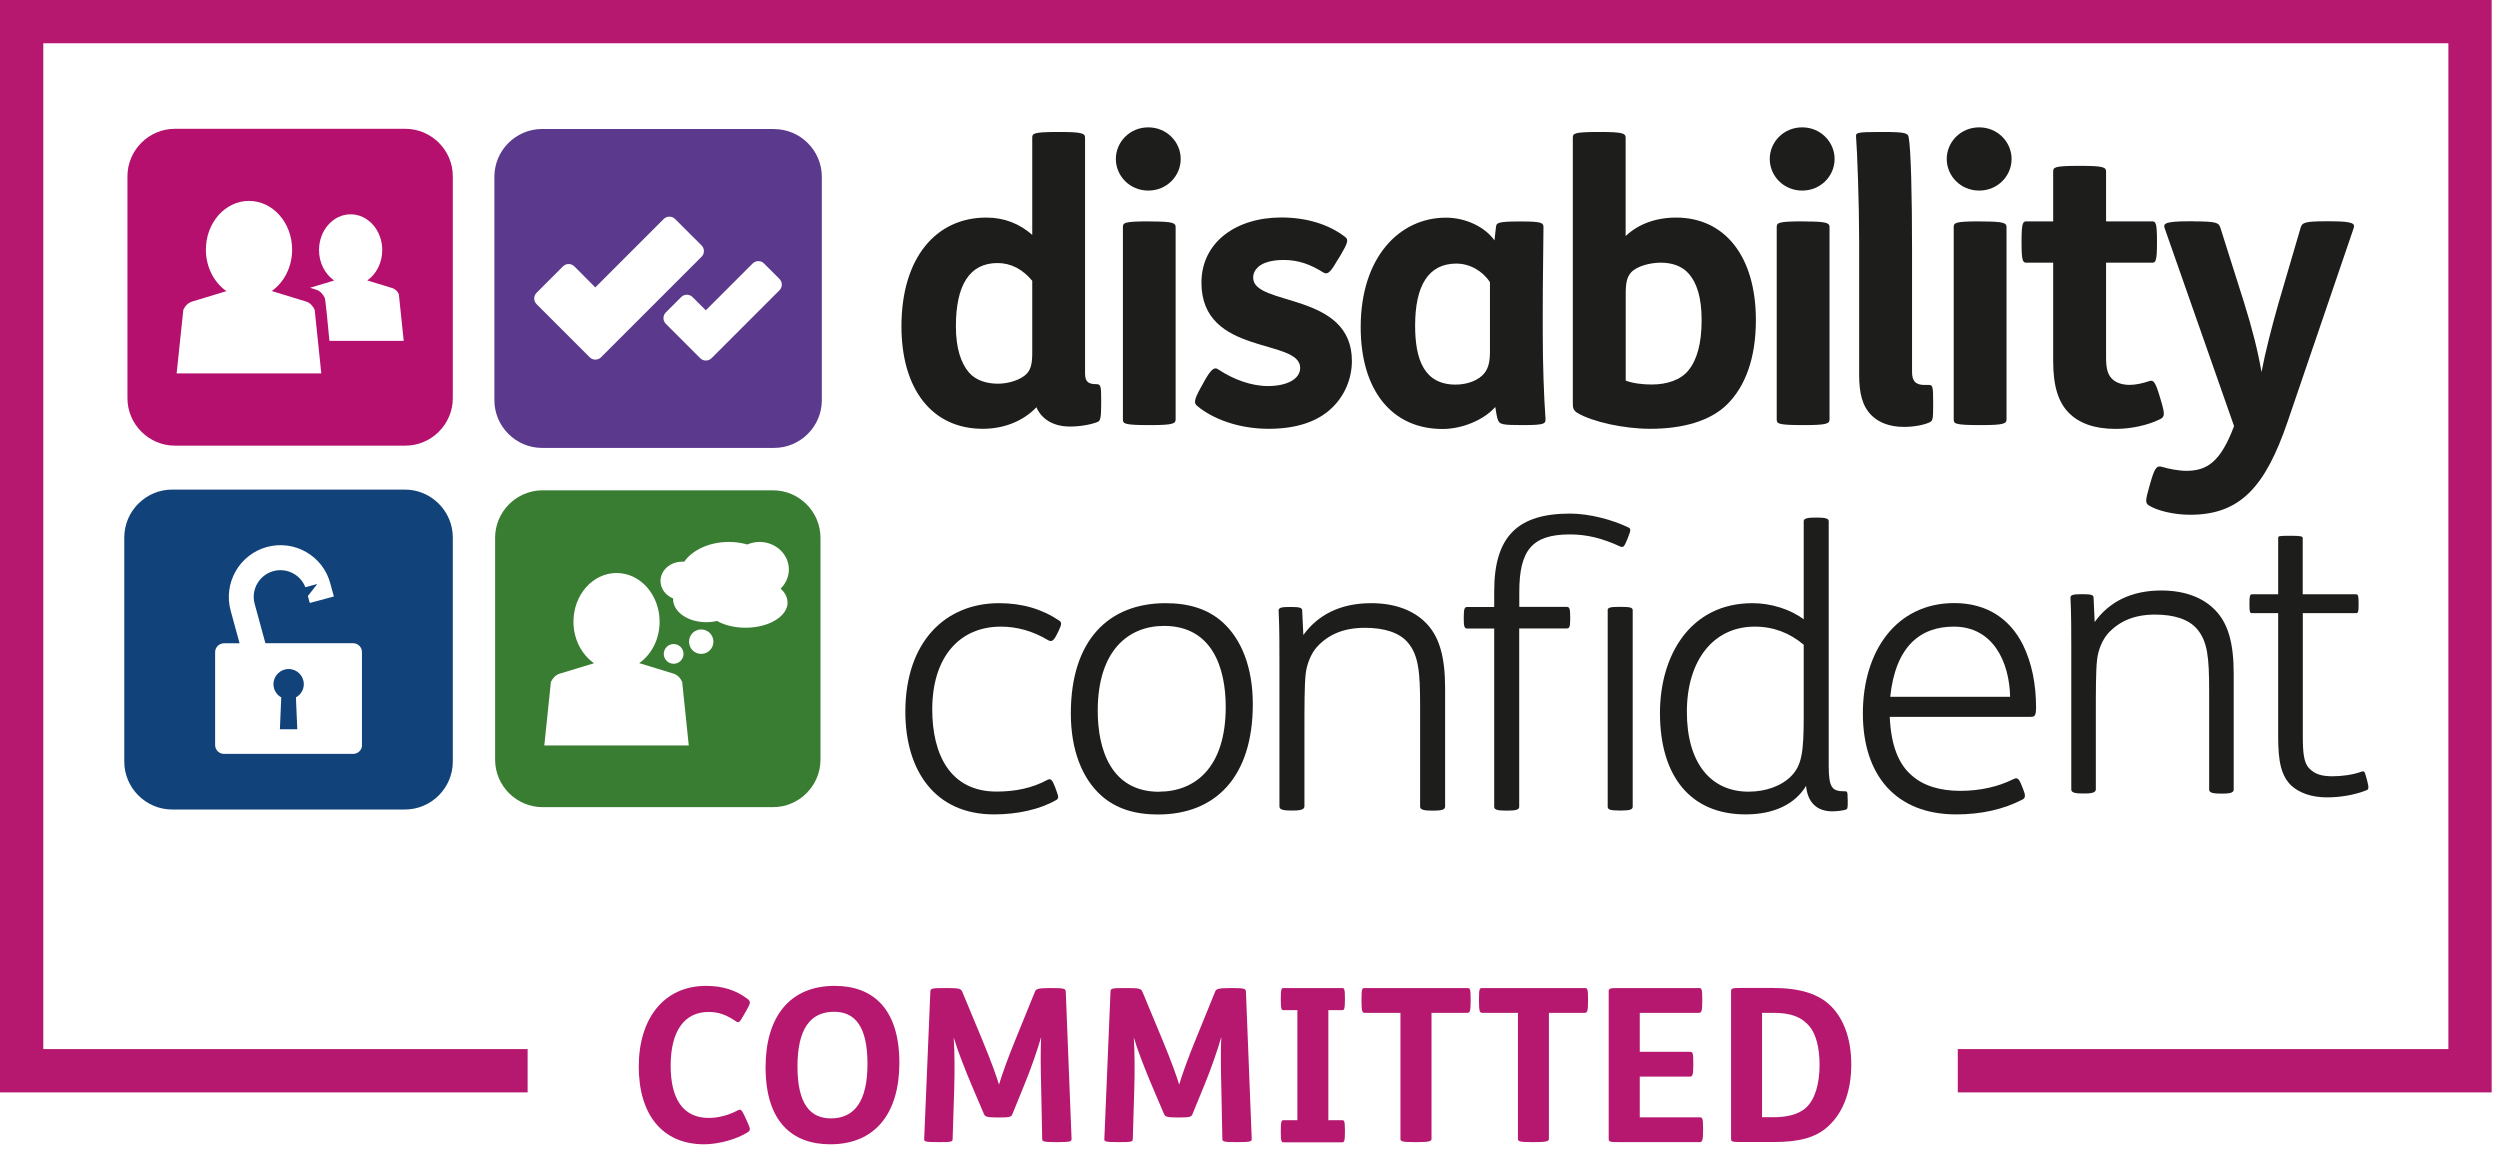 <svg width="276" height="127" viewBox="0 0 276 127" fill="none" xmlns="http://www.w3.org/2000/svg">
<g clip-path="url(#clip0_1178_9609)">
<path d="M58.25 115.82H4.78V4.78H270.3V115.82H216.14V120.6H275.08V0H0V120.6H58.25V115.82Z" fill="#B6186F"/>
<path d="M82.43 111.51C82.88 110.71 82.9 110.57 82.5 110.26C81.25 109.31 79.74 108.84 77.96 108.84C73.3 108.84 70.52 112.43 70.52 117.75C70.52 123.07 73.14 126.33 77.73 126.33C79.41 126.33 81.37 125.74 82.5 125.03C82.9 124.79 82.85 124.63 82.5 123.85L82.24 123.28C81.88 122.52 81.79 122.4 81.44 122.59C80.42 123.13 79.29 123.42 78.25 123.42C75.39 123.42 74.04 121.29 74.04 117.65C74.04 113.77 75.6 111.72 78.22 111.72C79.38 111.72 80.21 112.05 81.29 112.78C81.57 112.97 81.69 112.81 82.12 112.05L82.43 111.5" fill="#B6186F"/>
<path d="M92.09 111.7C94.41 111.7 95.77 113.35 95.77 117.44C95.77 121.53 94.38 123.47 91.73 123.47C89.41 123.47 88.04 121.82 88.04 117.73C88.04 113.64 89.43 111.7 92.08 111.7H92.09ZM92.15 108.84C87.09 108.84 84.52 112.38 84.52 117.82C84.52 123.82 87.45 126.33 91.66 126.33C96.72 126.33 99.29 122.79 99.29 117.35C99.29 111.35 96.36 108.84 92.16 108.84H92.15ZM104.27 109.08C102.85 109.08 102.74 109.13 102.71 109.46L102.03 125.74C102.01 126.02 102.1 126.09 103.54 126.09H103.68C104.96 126.09 105.17 126.07 105.17 125.76L105.34 120.37C105.41 118.38 105.39 115.97 105.29 114.53C105.64 115.76 106.5 118 107.32 119.92L108.62 122.97C108.74 123.25 108.86 123.37 110.08 123.37H110.34C111.57 123.37 111.66 123.28 111.78 122.97L113.05 119.85C113.81 118.03 114.59 115.74 114.94 114.49C114.87 115.89 114.89 118.01 114.94 119.9L115.06 125.76C115.06 126.02 115.23 126.09 116.57 126.09H116.76C118.18 126.09 118.3 126.02 118.3 125.74L117.66 109.46C117.64 109.15 117.47 109.08 116.1 109.08H115.91C114.47 109.08 114.37 109.22 114.26 109.48L112.06 114.89C111.33 116.66 110.57 118.77 110.29 119.74C110.03 118.87 109.46 117.26 108.45 114.82L106.23 109.48C106.09 109.15 105.85 109.08 104.55 109.08H104.26H104.27ZM124.16 109.08C122.74 109.08 122.62 109.13 122.6 109.46L121.92 125.74C121.9 126.02 121.99 126.09 123.43 126.09H123.57C124.85 126.09 125.06 126.07 125.06 125.76L125.22 120.37C125.29 118.38 125.27 115.97 125.17 114.53C125.52 115.76 126.38 118 127.2 119.92L128.5 122.97C128.62 123.25 128.74 123.37 129.96 123.37H130.22C131.45 123.37 131.54 123.28 131.66 122.97L132.94 119.85C133.7 118.03 134.48 115.74 134.83 114.49C134.76 115.89 134.78 118.01 134.83 119.9L134.95 125.76C134.95 126.02 135.12 126.09 136.46 126.09H136.65C138.07 126.09 138.19 126.02 138.19 125.74L137.55 109.46C137.53 109.15 137.36 109.08 135.99 109.08H135.8C134.36 109.08 134.26 109.22 134.15 109.48L131.95 114.89C131.22 116.66 130.46 118.77 130.18 119.74C129.92 118.87 129.35 117.26 128.34 114.82L126.12 109.48C125.98 109.15 125.74 109.08 124.44 109.08H124.16V109.08Z" fill="#B6186F"/>
<path d="M141.69 109.08C141.48 109.08 141.4 109.2 141.4 110.24V110.36C141.4 111.4 141.47 111.52 141.69 111.52H143.23V123.67H141.69C141.48 123.67 141.4 123.79 141.4 124.83V124.95C141.4 125.99 141.47 126.11 141.69 126.11H148.19C148.4 126.11 148.48 125.99 148.48 124.95V124.83C148.48 123.79 148.41 123.67 148.19 123.67H146.65V111.52H148.19C148.4 111.52 148.48 111.4 148.48 110.36V110.24C148.48 109.2 148.41 109.08 148.19 109.08H141.69Z" fill="#B6186F"/>
<path d="M150.71 109.08C150.38 109.08 150.31 109.08 150.31 110.33V110.52C150.31 111.73 150.4 111.82 150.71 111.82H154.61V125.74C154.61 126.02 154.85 126.09 156.17 126.09H156.43C157.68 126.09 158.04 126.02 158.04 125.74V111.82H161.96C162.27 111.82 162.36 111.68 162.36 110.52V110.33C162.36 109.12 162.29 109.08 161.96 109.08H150.71ZM163.68 109.08C163.35 109.08 163.28 109.08 163.28 110.33V110.52C163.28 111.73 163.38 111.82 163.68 111.82H167.58V125.74C167.58 126.02 167.82 126.09 169.14 126.09H169.4C170.65 126.09 171 126.02 171 125.74V111.82H174.92C175.23 111.82 175.32 111.68 175.32 110.52V110.33C175.32 109.12 175.25 109.08 174.92 109.08H163.67H163.68ZM178.66 109.08C177.74 109.08 177.6 109.13 177.6 109.43V125.74C177.6 126.05 177.74 126.09 178.66 126.09H187.62C187.93 126.09 188.02 125.95 188.02 124.79V124.6C188.02 123.4 187.95 123.35 187.62 123.35H181.03V118.86H186.54C186.85 118.86 186.94 118.72 186.94 117.56V117.37C186.94 116.16 186.87 116.12 186.54 116.12H181.03V111.82H187.53C187.84 111.82 187.93 111.68 187.93 110.52V110.33C187.93 109.12 187.86 109.08 187.53 109.08H178.67H178.66Z" fill="#B6186F"/>
<path d="M194.53 111.82H195.85C197.74 111.82 198.92 112.29 199.77 113.31C200.48 114.16 200.88 115.65 200.88 117.56C200.88 119.66 200.38 121.34 199.42 122.26C198.5 123.11 197.13 123.34 195.76 123.34H194.53V111.81V111.82ZM192.17 109.07C191.25 109.07 191.11 109.12 191.11 109.42V125.73C191.11 126.04 191.25 126.08 192.17 126.08H195.83C198.45 126.08 200.46 125.66 201.9 124.28C203.58 122.7 204.38 120.33 204.38 117.5C204.38 114.67 203.53 112.51 202.23 111.17C200.86 109.73 198.73 109.07 195.71 109.07H192.17V109.07Z" fill="#B6186F"/>
<path d="M44.75 14.22H19.31C16.43 14.22 14.07 16.58 14.07 19.46V43.96C14.07 46.84 16.43 49.2 19.31 49.2H44.75C47.63 49.2 49.99 46.84 49.99 43.96V19.46C49.99 16.58 47.63 14.22 44.75 14.22ZM19.5 41.23L20.24 34.2C20.44 33.76 20.78 33.43 21.19 33.3L25 32.14C23.64 31.2 22.73 29.5 22.73 27.56C22.73 24.59 24.86 22.18 27.49 22.18C30.12 22.18 32.25 24.59 32.25 27.56C32.25 29.49 31.35 31.18 30 32.13L33.79 33.29C34.2 33.41 34.53 33.76 34.74 34.19L35.47 41.22H19.51L19.5 41.23ZM36.37 37.63C36.18 35.6 35.92 32.95 35.85 32.88C35.64 32.44 35.31 32.1 34.9 31.98L34.23 31.77L36.89 30.97C35.89 30.27 35.22 29.03 35.22 27.61C35.22 25.43 36.78 23.66 38.71 23.66C40.64 23.66 42.2 25.43 42.2 27.61C42.2 29.02 41.54 30.26 40.55 30.96L43.33 31.81C43.63 31.9 43.88 32.15 44.03 32.47L44.57 37.63H36.38H36.37Z" fill="#B6106F"/>
<path d="M85.46 14.24H59.85C56.95 14.24 54.58 16.61 54.58 19.51V44.18C54.58 47.08 56.95 49.45 59.85 49.45H85.46C88.36 49.45 90.73 47.08 90.73 44.18V19.52C90.73 16.62 88.36 14.25 85.46 14.25V14.24ZM66.36 39.44C66.01 39.79 65.44 39.79 65.1 39.44L59.24 33.58C58.89 33.23 58.89 32.67 59.24 32.32L62.15 29.41C62.5 29.06 63.06 29.06 63.41 29.41L65.72 31.73L73.27 24.18C73.62 23.83 74.19 23.83 74.53 24.18L77.45 27.09C77.8 27.44 77.8 28 77.45 28.35L66.36 39.44V39.44ZM86.06 32.04L80.26 37.84L78.56 39.54C78.21 39.89 77.64 39.89 77.3 39.54L73.51 35.75C73.16 35.4 73.16 34.84 73.51 34.49L75.2 32.8C75.55 32.45 76.12 32.45 76.46 32.8L77.92 34.26L83.09 29.09C83.44 28.74 84.01 28.74 84.35 29.09L86.05 30.79C86.4 31.14 86.4 31.7 86.05 32.05" fill="#5B3A8E"/>
<path d="M117.02 14.57C119.53 14.57 119.79 14.74 119.79 15.21V41.22C119.79 42.16 120.17 42.41 121.02 42.41C121.53 42.41 121.57 42.62 121.57 44.15V44.62C121.57 46.11 121.48 46.45 121.19 46.58C120.42 46.88 119.27 47.09 118.12 47.09C116.25 47.09 114.97 46.24 114.42 44.96C112.97 46.49 110.84 47.34 108.5 47.34C102.92 47.34 99.52 43 99.52 36.02C99.52 28.49 103.31 24.02 108.89 24.02C110.89 24.02 112.55 24.7 113.96 25.93V15.21C113.96 14.74 114.05 14.57 116.81 14.57H117.02ZM113.96 31C112.9 29.73 111.62 29.04 110.13 29.04C107.02 29.04 105.53 31.51 105.53 36.02C105.53 38.53 106.13 40.15 106.98 41.13C107.75 42.02 108.98 42.36 110.17 42.36C111.36 42.36 112.72 41.93 113.36 41.25C113.83 40.74 113.96 40.06 113.96 38.95V30.99V31Z" fill="#1D1D1B"/>
<path d="M126.77 14.06C128.81 14.06 130.35 15.68 130.35 17.55C130.35 19.42 128.82 21.04 126.77 21.04C124.72 21.04 123.19 19.42 123.19 17.55C123.19 15.68 124.72 14.06 126.77 14.06V14.06ZM127.03 24.45C129.54 24.45 129.79 24.62 129.79 25.09V46.29C129.79 46.76 129.53 46.93 127.03 46.93H126.82C124.05 46.93 123.97 46.76 123.97 46.29V25.08C123.97 24.61 124.05 24.44 126.82 24.44H127.03V24.45Z" fill="#1D1D1B"/>
<path d="M132.94 42.11C133.66 40.83 134.04 40.45 134.51 40.79C136.17 41.9 138.17 42.62 139.96 42.62C142.22 42.62 143.54 41.77 143.54 40.62C143.54 37.3 132.64 39.34 132.64 31.21C132.64 26.74 136.47 24.01 141.45 24.01C144.26 24.01 146.69 24.77 148.48 26.14C148.91 26.44 148.82 26.78 147.97 28.23L147.59 28.83C146.83 30.15 146.53 30.36 146.06 30.06C144.69 29.21 143.38 28.7 141.72 28.7C140.48 28.7 139.51 28.96 138.95 29.43C138.57 29.77 138.35 30.15 138.35 30.66C138.35 33.85 149.25 32.19 149.25 39.85C149.25 41.81 148.44 43.68 147.08 45C145.51 46.53 143.16 47.34 140.06 47.34C136.78 47.34 133.89 46.27 132.14 44.79C131.8 44.49 131.84 44.11 132.52 42.87L132.95 42.1" fill="#1D1D1B"/>
<path d="M165.17 25C165.21 24.62 165.38 24.45 167.68 24.45H167.93C170.1 24.45 170.4 24.58 170.4 25.05C170.4 26.46 170.32 30.75 170.32 34.24V36.84C170.32 40.16 170.45 43.86 170.62 46.16C170.66 46.76 170.62 46.93 168.19 46.93H167.98C165.9 46.93 165.55 46.85 165.38 46.38C165.25 46.12 165.17 45.45 165.08 44.93C163.8 46.38 161.42 47.36 159.25 47.36C153.67 47.36 150.22 43.1 150.22 36.12C150.22 28.37 154.52 24.03 159.63 24.03C161.93 24.03 164.01 25.14 164.99 26.54L165.16 25.01L165.17 25ZM164.48 31.14C163.67 29.91 162.27 29.1 160.78 29.1C157.67 29.1 156.23 31.57 156.23 35.95C156.23 39.74 157.25 42.46 160.7 42.46C162.06 42.46 163.3 41.95 163.89 41.18C164.36 40.58 164.49 39.82 164.49 38.79V31.13L164.48 31.14Z" fill="#1D1D1B"/>
<path d="M176.7 14.57C179.21 14.57 179.47 14.74 179.47 15.21V26.06C180.87 24.74 182.79 24.02 185.04 24.02C190.4 24.02 193.85 28.28 193.85 35.34C193.85 39.51 192.7 42.62 190.7 44.62C188.83 46.49 185.76 47.34 182.19 47.34C179.26 47.34 175.8 46.57 174.15 45.59C173.68 45.29 173.64 45.04 173.64 44.48V15.21C173.64 14.74 173.73 14.57 176.49 14.57H176.7V14.57ZM179.47 42.02C180.28 42.32 181.34 42.45 182.32 42.45C184.06 42.45 185.56 41.94 186.41 40.88C187.35 39.73 187.86 37.9 187.86 35.35C187.86 32.8 187.31 31.22 186.46 30.24C185.69 29.34 184.54 29 183.35 29C182.16 29 180.71 29.38 180.08 30.07C179.61 30.58 179.48 31.26 179.48 32.37V42.03L179.47 42.02Z" fill="#1D1D1B"/>
<path d="M198.96 14.06C201 14.06 202.54 15.68 202.54 17.55C202.54 19.42 201.01 21.04 198.96 21.04C196.91 21.04 195.38 19.42 195.38 17.55C195.38 15.68 196.91 14.06 198.96 14.06V14.06ZM199.22 24.45C201.73 24.45 201.98 24.62 201.98 25.09V46.29C201.98 46.76 201.72 46.93 199.22 46.93H199C196.23 46.93 196.15 46.76 196.15 46.29V25.08C196.15 24.61 196.24 24.44 199 24.44H199.22V24.45Z" fill="#1D1D1B"/>
<path d="M207.9 14.57C210.33 14.57 210.62 14.7 210.71 15.12C210.97 16.36 211.09 21.76 211.09 27.51V41.05C211.09 42.03 211.43 42.5 212.49 42.5H213C213.38 42.5 213.42 42.8 213.42 44.37V44.75C213.42 46.28 213.38 46.45 213.04 46.62C212.4 46.92 211.29 47.13 210.19 47.13C208.65 47.13 207.42 46.66 206.61 45.85C205.59 44.83 205.25 43.39 205.25 41.38V26.61C205.25 22.57 205.04 16.65 204.91 15.12C204.87 14.65 204.91 14.57 207.68 14.57H207.89" fill="#1D1D1B"/>
<path d="M218.5 14.06C220.54 14.06 222.08 15.68 222.08 17.55C222.08 19.42 220.55 21.04 218.5 21.04C216.45 21.04 214.92 19.42 214.92 17.55C214.92 15.68 216.45 14.06 218.5 14.06V14.06ZM218.76 24.45C221.27 24.45 221.52 24.62 221.52 25.09V46.29C221.52 46.76 221.26 46.93 218.76 46.93H218.54C215.77 46.93 215.69 46.76 215.69 46.29V25.08C215.69 24.61 215.78 24.44 218.54 24.44H218.76V24.45Z" fill="#1D1D1B"/>
<path d="M229.74 18.31C232.25 18.31 232.51 18.48 232.51 18.95V24.44H237.58C237.97 24.44 238.13 24.53 238.13 26.57V26.87C238.13 28.91 237.96 29 237.58 29H232.51V39.51C232.51 40.74 232.72 41.43 233.24 41.89C233.66 42.27 234.31 42.49 235.11 42.49C235.79 42.49 236.56 42.32 237.32 42.06C237.75 41.93 237.96 42.19 238.43 43.76L238.56 44.19C239.03 45.76 238.99 46.02 238.47 46.28C237.11 46.96 235.23 47.35 233.57 47.35C231.19 47.35 229.53 46.71 228.42 45.6C227.23 44.41 226.67 42.62 226.67 39.85V29H223.73C223.35 29 223.18 28.91 223.18 26.87V26.57C223.18 24.53 223.35 24.44 223.73 24.44H226.67V18.95C226.67 18.48 226.76 18.31 229.52 18.31H229.73" fill="#1D1D1B"/>
<path d="M242.21 24.44C244.72 24.44 244.93 24.61 245.11 25.08L247.75 33.42C248.64 36.27 249.28 38.78 249.67 41.08C250.09 38.87 250.78 36.18 251.54 33.5L254.01 25.07C254.18 24.6 254.44 24.43 256.69 24.43H257.24C259.84 24.43 260.01 24.69 259.84 25.2L252.56 46.53C250.09 53.76 247.32 56.83 241.79 56.83C239.96 56.83 238.08 56.36 237.19 55.77C236.81 55.51 236.89 55.13 237.27 53.77L237.44 53.17C237.87 51.72 238.08 51.34 238.72 51.55C239.4 51.76 240.55 51.98 241.36 51.98C243.66 51.98 245.15 51 246.64 47.04L238.98 25.2C238.81 24.69 238.98 24.43 241.66 24.43H242.21" fill="#1D1D1B"/>
<path d="M116.85 69.69L116.68 70.03C116.3 70.8 116.08 70.88 115.7 70.67C114 69.65 112.25 69.18 110.5 69.18C105.99 69.18 102.92 72.46 102.92 78.33C102.92 83.14 104.79 87.39 110.03 87.39C112.07 87.39 113.95 87.01 115.61 86.11C115.99 85.9 116.16 86.07 116.46 86.84L116.63 87.31C116.89 87.99 116.89 88.16 116.59 88.33C114.8 89.36 112.33 89.91 109.74 89.91C103.14 89.91 99.95 84.97 99.95 78.59C99.95 70.8 104.42 66.59 110.29 66.59C112.85 66.59 115.02 67.23 116.93 68.51C117.23 68.72 117.23 68.89 116.85 69.7" fill="#1D1D1B"/>
<path d="M121.58 87.83C119.49 85.96 118.22 82.85 118.22 78.76C118.22 70.72 122.35 66.59 128.69 66.59C131.24 66.59 133.33 67.23 134.95 68.67C137.04 70.54 138.31 73.65 138.31 77.74C138.31 85.79 134.18 89.92 127.84 89.92C125.29 89.92 123.2 89.28 121.58 87.83V87.83ZM127.96 87.4C131.88 87.4 135.32 84.8 135.32 78.04C135.32 73.74 133.83 69.1 128.51 69.1C124.64 69.1 121.19 71.74 121.19 78.47C121.19 82.77 122.68 87.41 127.96 87.41" fill="#1D1D1B"/>
<path d="M143.88 70.12C145.5 67.86 148.01 66.59 151.37 66.59C153.97 66.59 156.05 67.36 157.45 68.8C158.9 70.29 159.54 72.51 159.54 75.95V89.02C159.54 89.32 159.33 89.49 158.35 89.49H158.01C156.99 89.49 156.78 89.32 156.78 89.02V77.87C156.78 74.17 156.61 72.34 155.42 70.93C154.48 69.82 152.78 69.31 150.69 69.31C148.35 69.31 146.69 70.03 145.41 71.4C144.73 72.16 144.26 73.31 144.14 74.46C144.01 75.69 144.01 78.03 144.01 80.63V89.01C144.01 89.31 143.71 89.48 142.82 89.48H142.48C141.46 89.48 141.25 89.31 141.25 89.01V73.01C141.25 71.26 141.25 69.3 141.16 67.39C141.16 67.09 141.5 67.01 142.31 67.01H142.61C143.46 67.01 143.76 67.1 143.76 67.39L143.89 70.11" fill="#1D1D1B"/>
<path d="M167.72 69.39V89.06C167.72 89.36 167.42 89.49 166.53 89.49H166.19C165.21 89.49 164.96 89.36 164.96 89.06V69.39H161.98C161.68 69.39 161.6 69.18 161.6 68.37V68.07C161.6 67.22 161.69 67.01 161.98 67.01H164.96V65.26C164.96 59.17 167.6 56.7 173.34 56.7C175.47 56.7 178.02 57.38 179.77 58.23C180.06 58.36 180.06 58.53 179.73 59.34L179.65 59.55C179.31 60.36 179.22 60.49 178.84 60.32C176.88 59.42 175.18 59 173.31 59C169.14 59 167.73 60.75 167.73 65.34V67H172.97C173.27 67 173.35 67.21 173.35 68.06V68.36C173.35 69.17 173.27 69.38 172.97 69.38H167.73L167.72 69.39ZM177.48 67.38C177.48 67.08 177.78 67 178.67 67H179.01C179.99 67 180.25 67.08 180.25 67.38V89.05C180.25 89.35 179.99 89.48 179.06 89.48H178.72C177.7 89.48 177.49 89.35 177.49 89.05V67.38H177.48Z" fill="#1D1D1B"/>
<path d="M203.99 88.25V88.42C203.99 89.23 203.99 89.31 203.73 89.4C203.43 89.48 202.84 89.57 202.28 89.57C200.58 89.57 199.56 88.59 199.39 86.76C198.16 88.8 195.81 89.91 192.71 89.91C186.67 89.91 183.26 85.74 183.26 78.72C183.26 72.33 186.62 66.59 193.47 66.59C195.52 66.59 197.69 67.27 199.13 68.38V57.52C199.13 57.23 199.64 57.14 200.32 57.14H200.66C201.42 57.14 201.89 57.23 201.89 57.52V84.59C201.89 87.06 202.32 87.36 203.68 87.36C203.94 87.36 203.98 87.4 203.98 88.25H203.99ZM199.13 71.18C197.6 69.9 195.85 69.18 193.72 69.18C189.17 69.18 186.23 72.89 186.23 78.59C186.23 84.29 188.91 87.4 193.04 87.4C194.96 87.4 196.7 86.76 197.77 85.66C198.92 84.47 199.13 83.02 199.13 79.11V71.19V71.18Z" fill="#1D1D1B"/>
<path d="M208.63 79.14C208.76 82.21 209.56 84.33 211.06 85.61C212.34 86.76 214.21 87.31 216.42 87.31C218.63 87.31 220.63 86.84 222.25 86.03C222.68 85.82 222.85 85.86 223.19 86.71L223.36 87.14C223.62 87.78 223.62 88.07 223.32 88.25C221.19 89.36 218.73 89.91 215.96 89.91C209.36 89.91 205.66 85.65 205.66 78.76C205.66 71.87 209.36 66.58 215.75 66.58C219.41 66.58 221.92 68.37 223.33 71.18C224.31 73.18 224.78 75.52 224.78 78.08C224.78 79.06 224.61 79.14 224.18 79.14H208.64H208.63ZM221.92 76.93C221.83 73.01 220 69.18 215.7 69.18C212.04 69.18 209.27 71.31 208.68 76.93H221.92Z" fill="#1D1D1B"/>
<path d="M231.27 68.65C232.85 66.44 235.31 65.19 238.6 65.19C241.14 65.19 243.19 65.94 244.56 67.36C245.98 68.82 246.6 70.99 246.6 74.36V87.15C246.6 87.44 246.39 87.61 245.43 87.61H245.1C244.1 87.61 243.89 87.44 243.89 87.15V76.23C243.89 72.6 243.72 70.81 242.55 69.44C241.63 68.35 239.96 67.85 237.93 67.85C235.64 67.85 234.01 68.56 232.76 69.89C232.09 70.64 231.63 71.76 231.51 72.89C231.38 74.09 231.38 76.39 231.38 78.93V87.14C231.38 87.43 231.09 87.6 230.21 87.6H229.88C228.88 87.6 228.67 87.43 228.67 87.14V71.47C228.67 69.76 228.67 67.84 228.58 65.97C228.58 65.68 228.91 65.6 229.71 65.6H230C230.83 65.6 231.13 65.68 231.13 65.97L231.25 68.64" fill="#1D1D1B"/>
<path d="M254.23 67.7V81.08C254.23 83.08 254.31 84.21 254.98 84.87C255.6 85.49 256.35 85.7 257.52 85.7C258.6 85.7 259.77 85.53 260.69 85.2C261.06 85.07 261.06 85.2 261.27 85.95L261.35 86.24C261.56 87.03 261.47 87.16 261.27 87.24C259.93 87.78 258.31 88.03 256.89 88.03C255.18 88.03 253.85 87.53 252.97 86.74C251.85 85.66 251.51 84.11 251.51 81.36V67.69H248.59C248.38 67.69 248.34 67.52 248.34 66.73V66.61C248.34 65.82 248.38 65.61 248.63 65.61H251.51V59.4C251.51 59.19 251.55 59.15 252.72 59.15H253.01C254.09 59.15 254.22 59.24 254.22 59.4V65.61H260.1C260.35 65.61 260.39 65.82 260.39 66.61V66.73C260.39 67.52 260.35 67.69 260.1 67.69H254.22" fill="#1D1D1B"/>
<path d="M85.34 54.13H59.9C57.02 54.13 54.66 56.49 54.66 59.37V83.87C54.66 86.75 57.02 89.11 59.9 89.11H85.34C88.22 89.11 90.58 86.75 90.58 83.87V59.37C90.58 56.49 88.22 54.13 85.34 54.13ZM60.09 82.31L60.82 75.28C61.03 74.85 61.36 74.51 61.77 74.38L65.58 73.22C64.22 72.27 63.31 70.58 63.31 68.64C63.31 65.67 65.44 63.26 68.07 63.26C70.7 63.26 72.82 65.67 72.82 68.64C72.82 70.57 71.92 72.26 70.57 73.21L74.36 74.37C74.77 74.49 75.11 74.84 75.31 75.27L76.04 82.3H60.08L60.09 82.31ZM73.28 72.19C73.28 71.59 73.77 71.1 74.37 71.1C74.97 71.1 75.46 71.59 75.46 72.19C75.46 72.79 74.97 73.28 74.37 73.28C73.77 73.28 73.28 72.79 73.28 72.19ZM77.41 72.19C76.67 72.19 76.07 71.59 76.07 70.84C76.07 70.09 76.67 69.49 77.41 69.49C78.15 69.49 78.76 70.09 78.76 70.84C78.76 71.59 78.16 72.19 77.41 72.19ZM86.95 66.51C86.95 68.05 84.87 69.3 82.31 69.3C81.09 69.3 79.98 69.02 79.15 68.55C78.78 68.64 78.38 68.69 77.97 68.69C75.94 68.69 74.31 67.55 74.31 66.15V66.07C73.49 65.73 72.92 65 72.92 64.14C72.92 62.97 73.99 62.01 75.3 62.01H75.54C76.43 60.73 78.3 59.83 80.47 59.83C81.19 59.83 81.87 59.93 82.5 60.11C82.91 59.94 83.37 59.83 83.85 59.83C85.64 59.83 87.09 61.19 87.09 62.87C87.09 63.69 86.74 64.43 86.18 64.98C86.66 65.42 86.94 65.94 86.94 66.51" fill="#397D32"/>
<path d="M31.86 73.86C30.94 73.86 30.19 74.61 30.19 75.53C30.19 76.16 30.54 76.71 31.05 76.99L30.9 80.51H32.82L32.67 76.99C33.19 76.71 33.54 76.16 33.54 75.53C33.54 74.61 32.79 73.86 31.87 73.86H31.86ZM44.71 54.05H19.01C16.1 54.05 13.72 56.43 13.72 59.34V84.08C13.72 86.99 16.1 89.37 19.01 89.37H44.7C47.61 89.37 49.99 86.99 49.99 84.08V59.34C49.99 56.43 47.61 54.05 44.7 54.05H44.71ZM39.97 82.25C39.97 82.79 39.53 83.23 38.99 83.23H24.73C24.19 83.23 23.75 82.79 23.75 82.25V72C23.75 71.46 24.19 71.02 24.73 71.02H26.45L25.46 67.4C24.64 64.36 26.43 61.22 29.46 60.39C32.5 59.56 35.64 61.35 36.46 64.39L36.86 65.85L34.2 66.57L33.99 65.8L35.03 64.47L33.71 64.83C33.18 63.44 31.65 62.65 30.18 63.05C28.62 63.48 27.69 65.09 28.11 66.65L29.3 71.01H38.98C39.52 71.01 39.96 71.45 39.96 71.99V82.24L39.97 82.25Z" fill="#11437A"/>
</g>
<defs>
<clipPath id="clip0_1178_9609">
<rect width="275.08" height="126.33" fill="white"/>
</clipPath>
</defs>
</svg>
